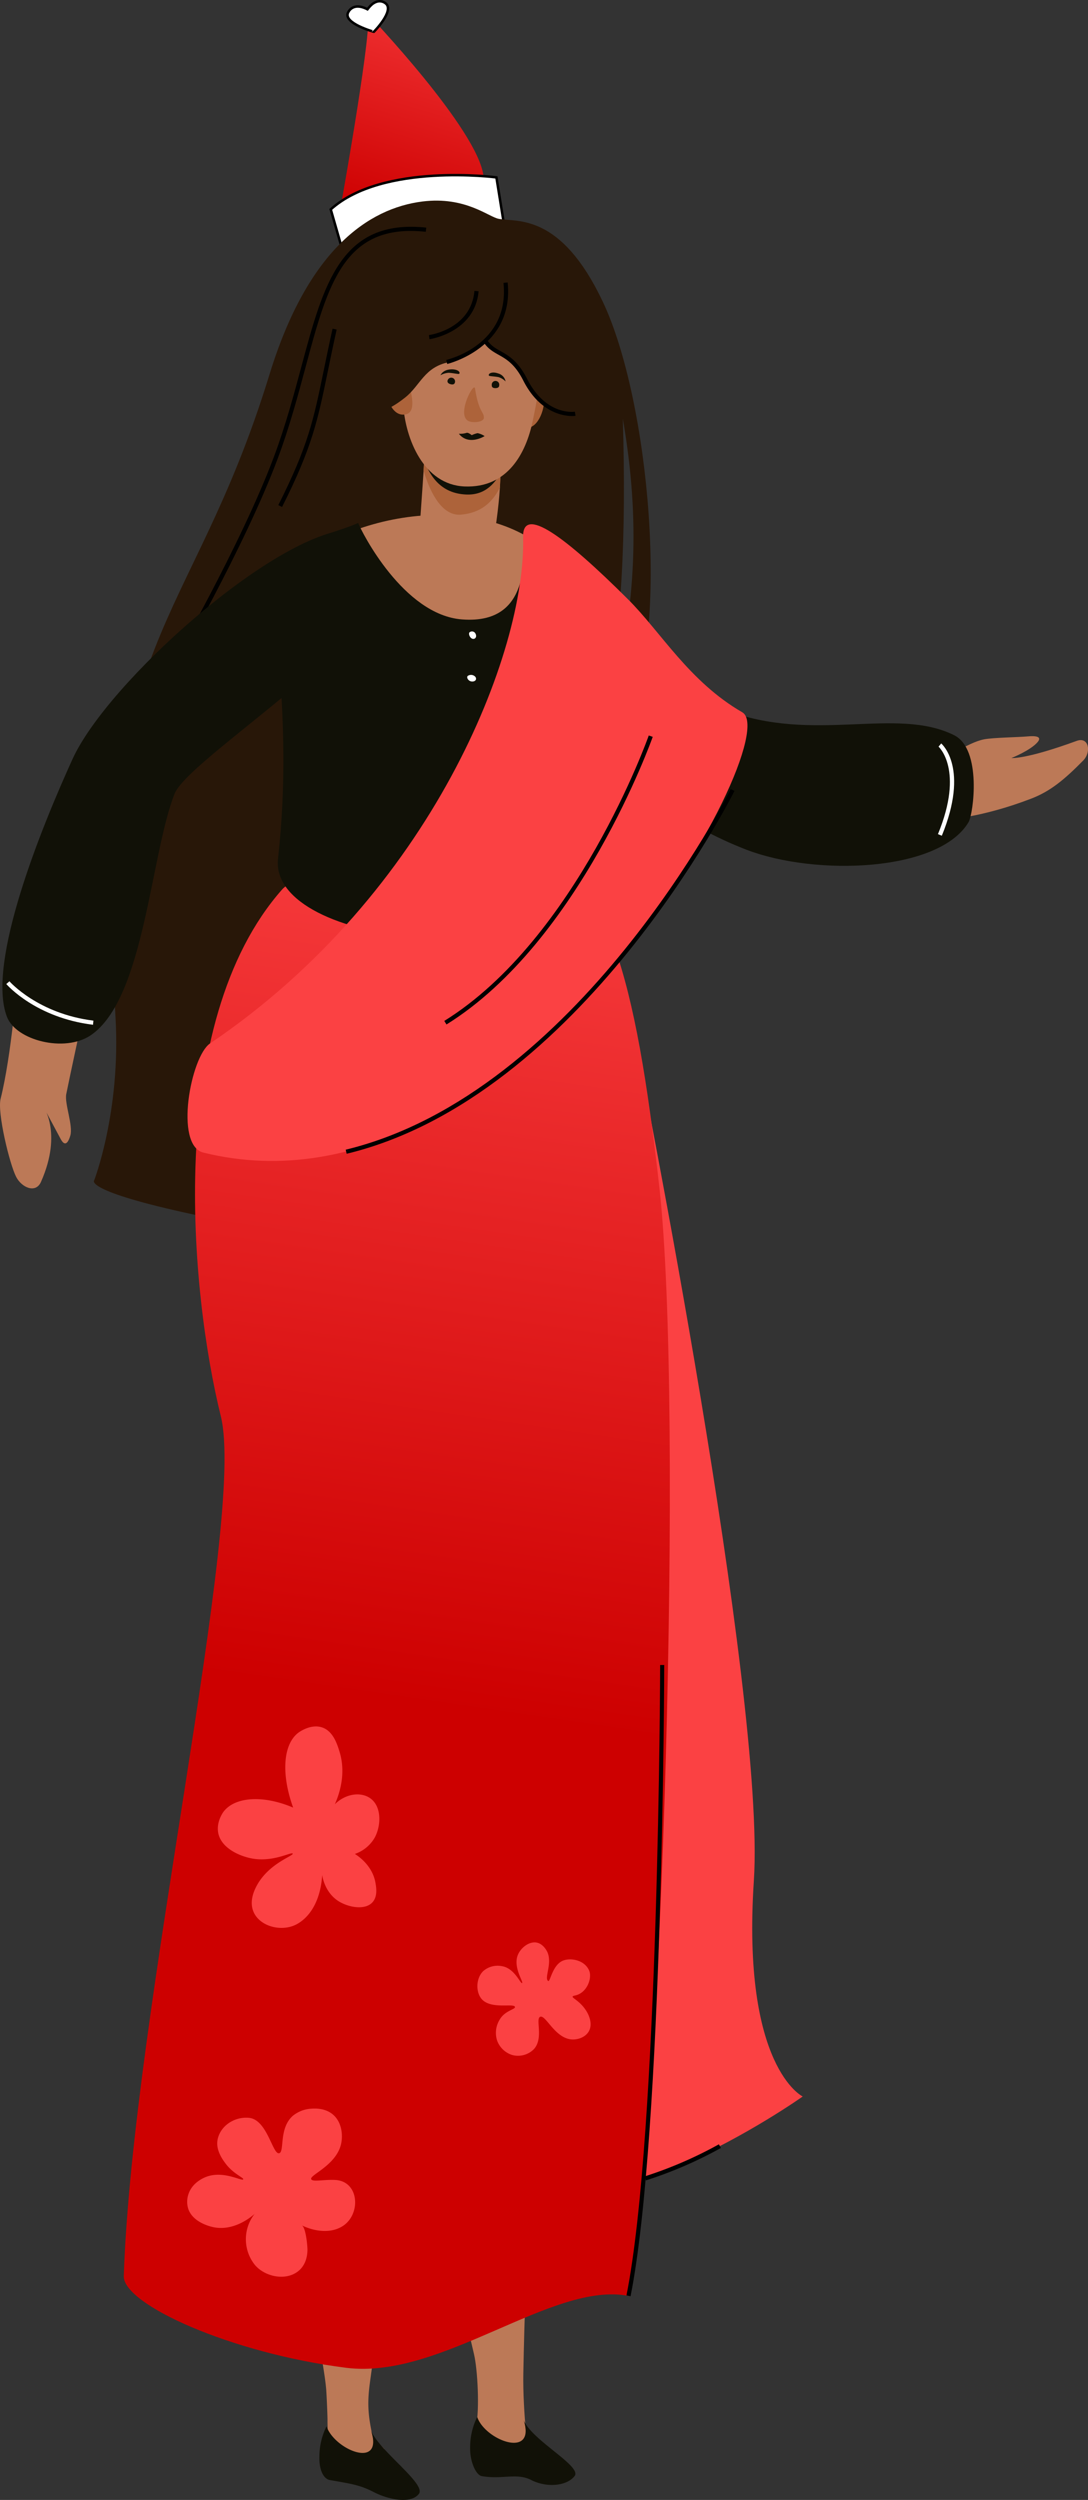 <svg xmlns="http://www.w3.org/2000/svg" xmlns:xlink="http://www.w3.org/1999/xlink" viewBox="0 0 438.98 1008.23"><rect x="0" y="0" width="438.98" height="1008.23" fill="#333333" stroke="none"/><defs><style>.cls-1{fill:url(#linear-gradient);}.cls-2,.cls-9{fill:#fff;}.cls-2{stroke:#000;stroke-miterlimit:10;}.cls-3{fill:#fb4143;}.cls-4{fill:#bc7957;}.cls-5{fill:#281708;}.cls-6{fill:#111107;}.cls-7{fill:#ad633a;}.cls-8{fill:url(#linear-gradient-2);}</style><linearGradient id="linear-gradient" x1="176.77" y1="-23.15" x2="176.77" y2="88.42" gradientTransform="translate(12.13 -45.5) rotate(16.55)" gradientUnits="userSpaceOnUse"><stop offset="0" stop-color="#fb4143"/><stop offset="1" stop-color="#cd0000"/></linearGradient><linearGradient id="linear-gradient-2" x1="221.29" y1="315.97" x2="166.9" y2="687.61" gradientTransform="matrix(1, 0, 0, 1, 0, 0)" xlink:href="#linear-gradient"/></defs><title>Asset 29</title><g id="Layer_2" data-name="Layer 2"><g id="Image"><path class="cls-1" d="M137.87,81.1S151,7.83,148.21,5.45c0,0,44.84,46.91,46.88,65.66Z"/><path class="cls-2" d="M137.9,99.93s31.24-30.51,66-6l-3.61-22.39s-45.9-6-66.84,12.91Z"/><path class="cls-2" d="M140.36,5.25s1.66-4.72,7.9-1.5l.32-.41c3.94-5,7.13-1.88,7.13-1.88,3.42,3-4.86,11.36-4.86,11.36S138.72,9.48,140.36,5.25Z"/><path class="cls-3" d="M257.45,425s51.66,258.28,46.71,333.52,19.71,87,19.71,87S233,909.9,202.19,872.74,216.26,463,215.44,442.84,257.45,425,257.45,425Z"/><path class="cls-4" d="M177.86,402.6c20.49-11,40.1,17.8,54.07,58.7C246.9,505.1,265.19,615,254,687.57c-13.09,84.88-39.32,82.67-42.85,269.6-.29,15.87,2.3,35.14,2.3,35.14l-21.39-13.79c1.48-6.39.7-22.83-.84-29.21-6.18-25.6-21.87-102.77-20.14-220.61,1-67.94-27.85-144-31.81-193.56C136.47,500.11,153.5,415.69,177.86,402.6Z"/><path class="cls-5" d="M108.74,151c15.44-50.27,39.9-67,61.72-69.74,17.33-2.15,26.62,6.22,30.78,7,7.41,1.4,25-2.53,42,33.48,18.93,40,27.12,133.36,9.81,168.28l-5.23-10.33c8.31-36.1,10.73-69,3.47-110.82,1.41,46.55-.39,88.42-7.25,110.42-27.75,89-13.45,210.9-13.45,210.9s-114.32,7.85-152.38-.35C33.46,480.23,38,476.05,38,476.05s10.79-27.91,8.61-65.67C37.68,255.81,76.67,255.48,108.74,151Z"/><path class="cls-4" d="M382.11,330.47s13.79-.64,33.95-8.38c7.64-2.93,13.28-7.54,21-15.39,3.39-3.46,2.24-9.69-2.65-7.9-20.57,7.52-26.33,6.92-26.33,6.92s7.71-3.06,10.58-6.44c1.12-1.33,1.2-2.77-4-2.29-4.19.37-13.8.46-17.6,1.18-6.74,1.27-17.58,9.06-17.58,9.06Z"/><path class="cls-6" d="M216.76,223c2.15-11.74,58.64,58.93,75.86,63.32,35.67,13.73,68.75-1.54,92.35,10.19,11.28,5.61,7.78,31.77,5.82,35.07-12,20.14-61.83,21.8-89.65,11.1C251,323.35,207.19,275.23,216.76,223Z"/><path class="cls-4" d="M183.77,461.89c15,43.8,31.15,130.78,11.15,226.94-23,110.6-40.3,232.64-45.67,272.1-1.17,8.6-.7,13.53,1.16,22l4.66,4.76-4.55,12.49L133,988.26a89.13,89.13,0,0,1-.86-11.69c.07-1.54-.4-11.54-.54-13.08-2.67-29.25-29.69-120.69-17.66-227.4,8.21-72.81-.55-181.83-4.51-231.35C106.64,469.72,169.79,421,183.77,461.89Z"/><path class="cls-6" d="M131.75,978.52c3.19,9.53,23.05,17.59,18,1.85,3.4,8.18,22.37,21.47,19.25,25.43-3.27,4.15-12.16,2.36-18.24-.76-5.8-3-9.53-3.37-17.72-4.85-2.29-.41-4.33-3.71-4.17-9.37A27.56,27.56,0,0,1,131.75,978.52Z"/><path class="cls-6" d="M192.54,974.75c3.19,9.52,23.79,17.08,18.76,1.35,3.39,8.18,23.65,18.54,20.53,22.5-3.27,4.15-11.41,4.72-17.5,1.59-5.79-3-11.81-.11-20-1.59-2.29-.42-4.8-5.9-4.64-11.56A27.51,27.51,0,0,1,192.54,974.75Z"/><path class="cls-4" d="M128.5,220.56c37-20.81,90.38-18.2,106.06,21.14,5.67,14.22.07,48.79-13.84,56.21-19,10.13-44.25,6.78-64.91-.79C135.47,289.67,111.35,230.2,128.5,220.56Z"/><path class="cls-7" d="M219.37,158.78c-.61-3.16-4.21-3.72-7.8-1.79-2.95,1.59-3.78,15.37.85,15.56C217.29,172.75,220.41,164.23,219.37,158.78Z"/><path class="cls-4" d="M197.62,225.66c3.23-15,6-38.82,3-44.89-4.38-8.59-29.14-11.41-29.27-.16-.1,8.2-2.58,37.06-2.64,43.21C168.59,232.46,195.29,236.48,197.62,225.66Z"/><path class="cls-7" d="M171.3,181l-.4,8.76c2.91,10,7.95,18.44,15.12,17.8,7.84-.7,12.57-4.75,15.69-10.95l.48-11.15Z"/><path class="cls-6" d="M171.12,173.9,170,182.3c2.91,10,8,16.7,18.09,17.14,7.86.34,12-4.68,15.1-10.88L202,178.35Z"/><path class="cls-4" d="M212.58,127.66c-5.08-7.63-24.1-18.36-37.14-5.51C164.72,132.72,161.83,150,162.66,163c.89,14,8.27,32.52,24.79,33.19,17.36.7,24.77-13.41,27.46-26.3C218,155.14,220.83,140,212.58,127.66Z"/><path class="cls-7" d="M191.66,156.67c-.44-2.84-7.27,10-3,12.94,1.55,1.09,6.49.81,6.57-1.09C195.3,165.93,193.19,166.57,191.66,156.67Z"/><path class="cls-7" d="M165.56,157c-1.12-4.79-4-6.18-8.41-3.8-2.94,1.6-.58,14.75,6,14C167,166.83,166.83,162.42,165.56,157Z"/><path class="cls-5" d="M148.71,153.69c8.71-13.28,2-23.75,7.1-33.54,4.49-8.57,7.61-1.49,18.77-16.91,7.95-11,37.5,3.63,29.4,21.57-5,11.1-13.7,19.4-22.75,21.22-10.07,2-11.56,9.33-17.71,14.25C146.85,173.59,144.13,160.66,148.71,153.69Z"/><path class="cls-5" d="M230.94,156.67c-6.44-10.52,5.47-24.17-3.67-30.39-9.75-6.63-3.37-7-11-15.64s-24.15-1.31-24.74,10.55c-.6,12.17,4,18.86,12.28,23,9.19,4.59,7.14,12.05,13.33,16.93a28.17,28.17,0,0,0,21.25,5.53S235.3,163.79,230.94,156.67Z"/><path class="cls-8" d="M89.1,571.18c-12.18-49.25-23-158.5,24.76-212.49C121.55,350,182,334.4,214.36,343c30.12,8,42.15,50.54,51.69,136,9.84,88.11,1.15,378.34-12.47,446.93-30.82-6-75.42,33.87-113.9,29-46.61-5.89-90.12-25.64-89.74-37C53.44,811.82,99.37,612.7,89.1,571.18Z"/><path class="cls-6" d="M115.75,228.13c5.9-11.77,19.26-12.89,28.76-17.22,1.31,3.44,18.21,37.07,41.87,38.9,30.43,2.36,23.53-30.32,26.41-35,33.46,20.49,35.7,67.88,26.91,85.13-14,27.4-10.46,26.93-11.86,51.08-2.43,41.83-119.63,31.05-115.66-4.75C119.15,283.41,106.18,247.25,115.75,228.13Z"/><path class="cls-9" d="M191.88,255.62a1.56,1.56,0,0,0-2.4-.63c-.66.55.2,2.73,1.54,2.68C191.89,257.64,192.42,256.69,191.88,255.62Z"/><path class="cls-9" d="M191.82,273a2.33,2.33,0,0,0-3-.46c-.86.51.15,2.42,1.85,2.32C191.76,274.82,192.47,274,191.82,273Z"/><path class="cls-6" d="M195.53,175.88s-6.43,4.06-10.39-.95a8.77,8.77,0,0,0,3.14-.37c.68-.2,2.06.95,2.06.95a10.16,10.16,0,0,1,2.34-.82A8,8,0,0,1,195.53,175.88Z"/><path class="cls-6" d="M185.26,150.75c-.27.23-2.23-.29-4.18-.4a7.42,7.42,0,0,0-3.36,1s.81-2.12,3.94-2.37S185.87,150.2,185.26,150.75Z"/><path class="cls-6" d="M197.27,151.49c.18.28,2.1.26,3.91.62a6.76,6.76,0,0,1,2.81,1.73,4.11,4.11,0,0,0-3-3.23C198.33,149.64,196.85,150.81,197.27,151.49Z"/><path class="cls-6" d="M180.57,153.53a1.52,1.52,0,1,1,3,.64c-.17.82-.78,1-1.61.82S180.4,154.36,180.57,153.53Z"/><path class="cls-6" d="M198.41,155.33a1.52,1.52,0,1,1,3,.12c0,.84-.81,1.12-1.65,1.09S198.37,156.17,198.41,155.33Z"/><path d="M180.44,146.79l-.38-1.64c1.05-.24,25.66-6.24,23.08-31.06l1.68-.18C207.55,140.23,180.71,146.73,180.44,146.79Z"/><path d="M173.29,136.81l-.23-1.67c.69-.09,17-2.54,18.37-17.83l1.68.16C191.59,134.1,173.48,136.79,173.29,136.81Z"/><path d="M69.76,270.69l-1.46-.85c.29-.5,29-50.22,42.25-85.69,4.7-12.59,8.08-25.21,11.07-36.35,8.94-33.33,16-59.66,50.36-56l-.18,1.68c-32.91-3.55-39.48,20.9-48.55,54.73-3,11.17-6.39,23.83-11.11,36.5C98.87,220.34,70.05,270.19,69.76,270.69Z"/><path d="M113.8,204.47l-1.5-.76c12.07-24,14.16-34.15,18.35-54.47,1-4.84,2.12-10.33,3.53-16.68l1.65.36c-1.41,6.34-2.54,11.82-3.53,16.66C128.22,169.4,126,180.32,113.8,204.47Z"/><path d="M230.91,167.79c-3.51,0-13.16-1.27-19.77-14.3-3.39-6.69-6.87-8.66-9.95-10.39-2.2-1.24-4.27-2.4-6-5l1.42-.92c1.46,2.24,3.28,3.26,5.38,4.44,3.28,1.85,7,4,10.63,11.09,7.57,14.95,18.85,13.4,19.32,13.33l.27,1.66A8.3,8.3,0,0,1,230.91,167.79Z"/><path class="cls-9" d="M230.31,326.08l-1.66-.3c.06-.32,1.46-8.06,6.55-19.59l1.18-2.64c6.94-15.52,13.49-30.17.79-61.26l1.56-.63c13,31.75,6.28,46.72-.81,62.58l-1.18,2.64A94.29,94.29,0,0,0,230.31,326.08Z"/><path class="cls-4" d="M6.88,396.06S4.7,425.3.24,443.19c-1.38,5.5,3.59,26.21,6.28,31.45,2.22,4.31,7.86,6.81,10,2.05,9-20.29.59-31.07.59-31.07s5.27,9.79,7.35,13.71c.81,1.54,2.41,3.68,3.91-1.33,1.21-4-2.39-12.93-1.64-16.73,1.33-6.72,6.63-31.14,6.63-31.14Z"/><path class="cls-6" d="M149,227.61c24.33,18.9-71.17,76.08-78.47,92.28-9.82,24.47-12.18,83-34,97.69-10.45,7-30.08,2.05-33.73-7.5-8.39-21.88,14.1-76.79,26.45-103.92C43.37,275.11,110.73,215,141.31,213.5,140.26,221.61,146.21,225.41,149,227.61Z"/><path class="cls-9" d="M37.53,413.29c-23-2.84-34.48-15.87-35-16.43l1.28-1.1c.11.13,11.55,13.1,33.88,15.86Z"/><path class="cls-9" d="M380,337.05l-1.56-.64c10.66-25.9.33-35.2.23-35.29l1.09-1.29C380.18,300.23,391.12,309.91,380,337.05Z"/><path class="cls-3" d="M299.51,287.28c18.55,10.72-90.36,209-217.45,177.56-11.83-2.92-5.08-38.73,2.66-44,89.81-60.64,127.56-158.4,126.34-204.18-.36-13.16,16.94-.24,42.29,25C266.63,254.85,278.05,274.88,299.51,287.28Z"/><path class="cls-3" d="M130,696.68c4.45,1.52,6.07,6.79,7,9.81,2.77,9-.18,17.3-1.9,21.17,4.11-4.1,9.94-5.07,13.81-2.73,5.25,3.17,4.9,11.29,2.33,16.1a14.69,14.69,0,0,1-8.06,6.66c1.6,1,7.09,4.82,8.29,11.55.32,1.77,1,5.53-1.16,7.93-3,3.34-9.74,2.11-13.78-.46-5.21-3.34-6.33-9.19-6.55-10.49-.4,7.64-3.31,15.78-9.91,19.63s-17,.82-18.35-6.71c-.64-3.68,1-7.16,2.21-9.26,5-8.57,14.54-11.41,14.17-12.31s-7.63,3.49-16.2,2c-4.9-.85-12.46-4-13.81-10.13-1-4.65,2-8.67,2.19-8.89,4.6-5.89,15.92-6.7,28-1.54-4.86-13.42-4.13-25.5,2.12-30.23C120.76,698.53,125.41,695.12,130,696.68Z"/><path class="cls-3" d="M237.54,819.29c-1.33,2.27-4.22,3.31-6.6,3.23-7-.24-10.73-10.11-13-9.15-2,.87,1.48,8.55-2.48,13a9,9,0,0,1-8.81,2.41,9.51,9.51,0,0,1-6.06-5.77,10.1,10.1,0,0,1,.88-8.26c2.08-3.9,6.5-4.3,6.3-5.36-.31-1.62-9.74,1.14-13.46-3.21-2.34-2.73-2.38-8.23.64-11.22a8.84,8.84,0,0,1,7.6-2c5.09.82,7.42,7.18,8.1,6.8s-3.67-6.25-1.76-11.21c1.15-3,4.62-5.71,7.68-5.1,2.83.56,4.25,3.75,4.32,3.91,2,4.59-1.4,10.46.26,11.53,0,0,.07.06.12.06.77.05,1.71-6.39,5.73-8.16,3.11-1.37,8.92-.37,10.73,4,1.23,3-.85,9-5.72,10-3.1.65,1.82,1.28,4.92,6.85C237.24,812.2,239.41,816.11,237.54,819.29Z"/><path class="cls-3" d="M134.57,853c3.38,3.08,3.88,8.22,3,11.88-2.13,8.57-12.83,12.33-12,14,.58,1.21,5,.07,9.6.29,9.55.45,10.48,13,3.83,18.1-4.82,3.66-11.79,2.86-17.23.22,1.61.78,2.31,8.24,2.28,10-.07,3.4-1.23,6.69-4.07,8.74-5.14,3.72-13.23,1.86-17.15-2.79a16.6,16.6,0,0,1-.09-20.6c-.91.83-8.4,7.43-17.17,5.26-1.18-.29-8-2-9.68-7.48a9.57,9.57,0,0,1,.22-5.94c1.64-4.63,6.24-6.45,7.26-6.82,7-2.55,14.36,2,14.76,1.06.28-.66-3.9-2.09-7.1-6.33-1.09-1.46-4.11-5.46-3.23-9.73,1.16-5.63,6.87-9.24,12.57-8.75,7.47.63,9.58,14.91,12.26,14.29,2.27-.53-.22-10,5.49-15.07a13,13,0,0,1,7.47-2.9C126.73,850.35,131.27,850,134.57,853Z"/><path d="M139.88,465.31l-.4-1.64C233.19,441,294.22,319.46,294.82,318.23l1.52.75C295.73,320.21,234.35,442.47,139.88,465.31Z"/><path d="M180.15,413.17l-.89-1.43c53.35-33.11,82.22-114.31,82.5-115.12l1.6.55C263.07,298,234,379.74,180.15,413.17Z"/><path d="M254.41,926.08l-1.65-.33c13.12-65.63,13.59-252.37,13.59-254.25H268C268,673.38,267.57,860.29,254.41,926.08Z"/><path d="M260.63,879.35l-.48-1.62a165.55,165.55,0,0,0,29.9-12.93l.82,1.47A167.23,167.23,0,0,1,260.63,879.35Z"/></g></g></svg>